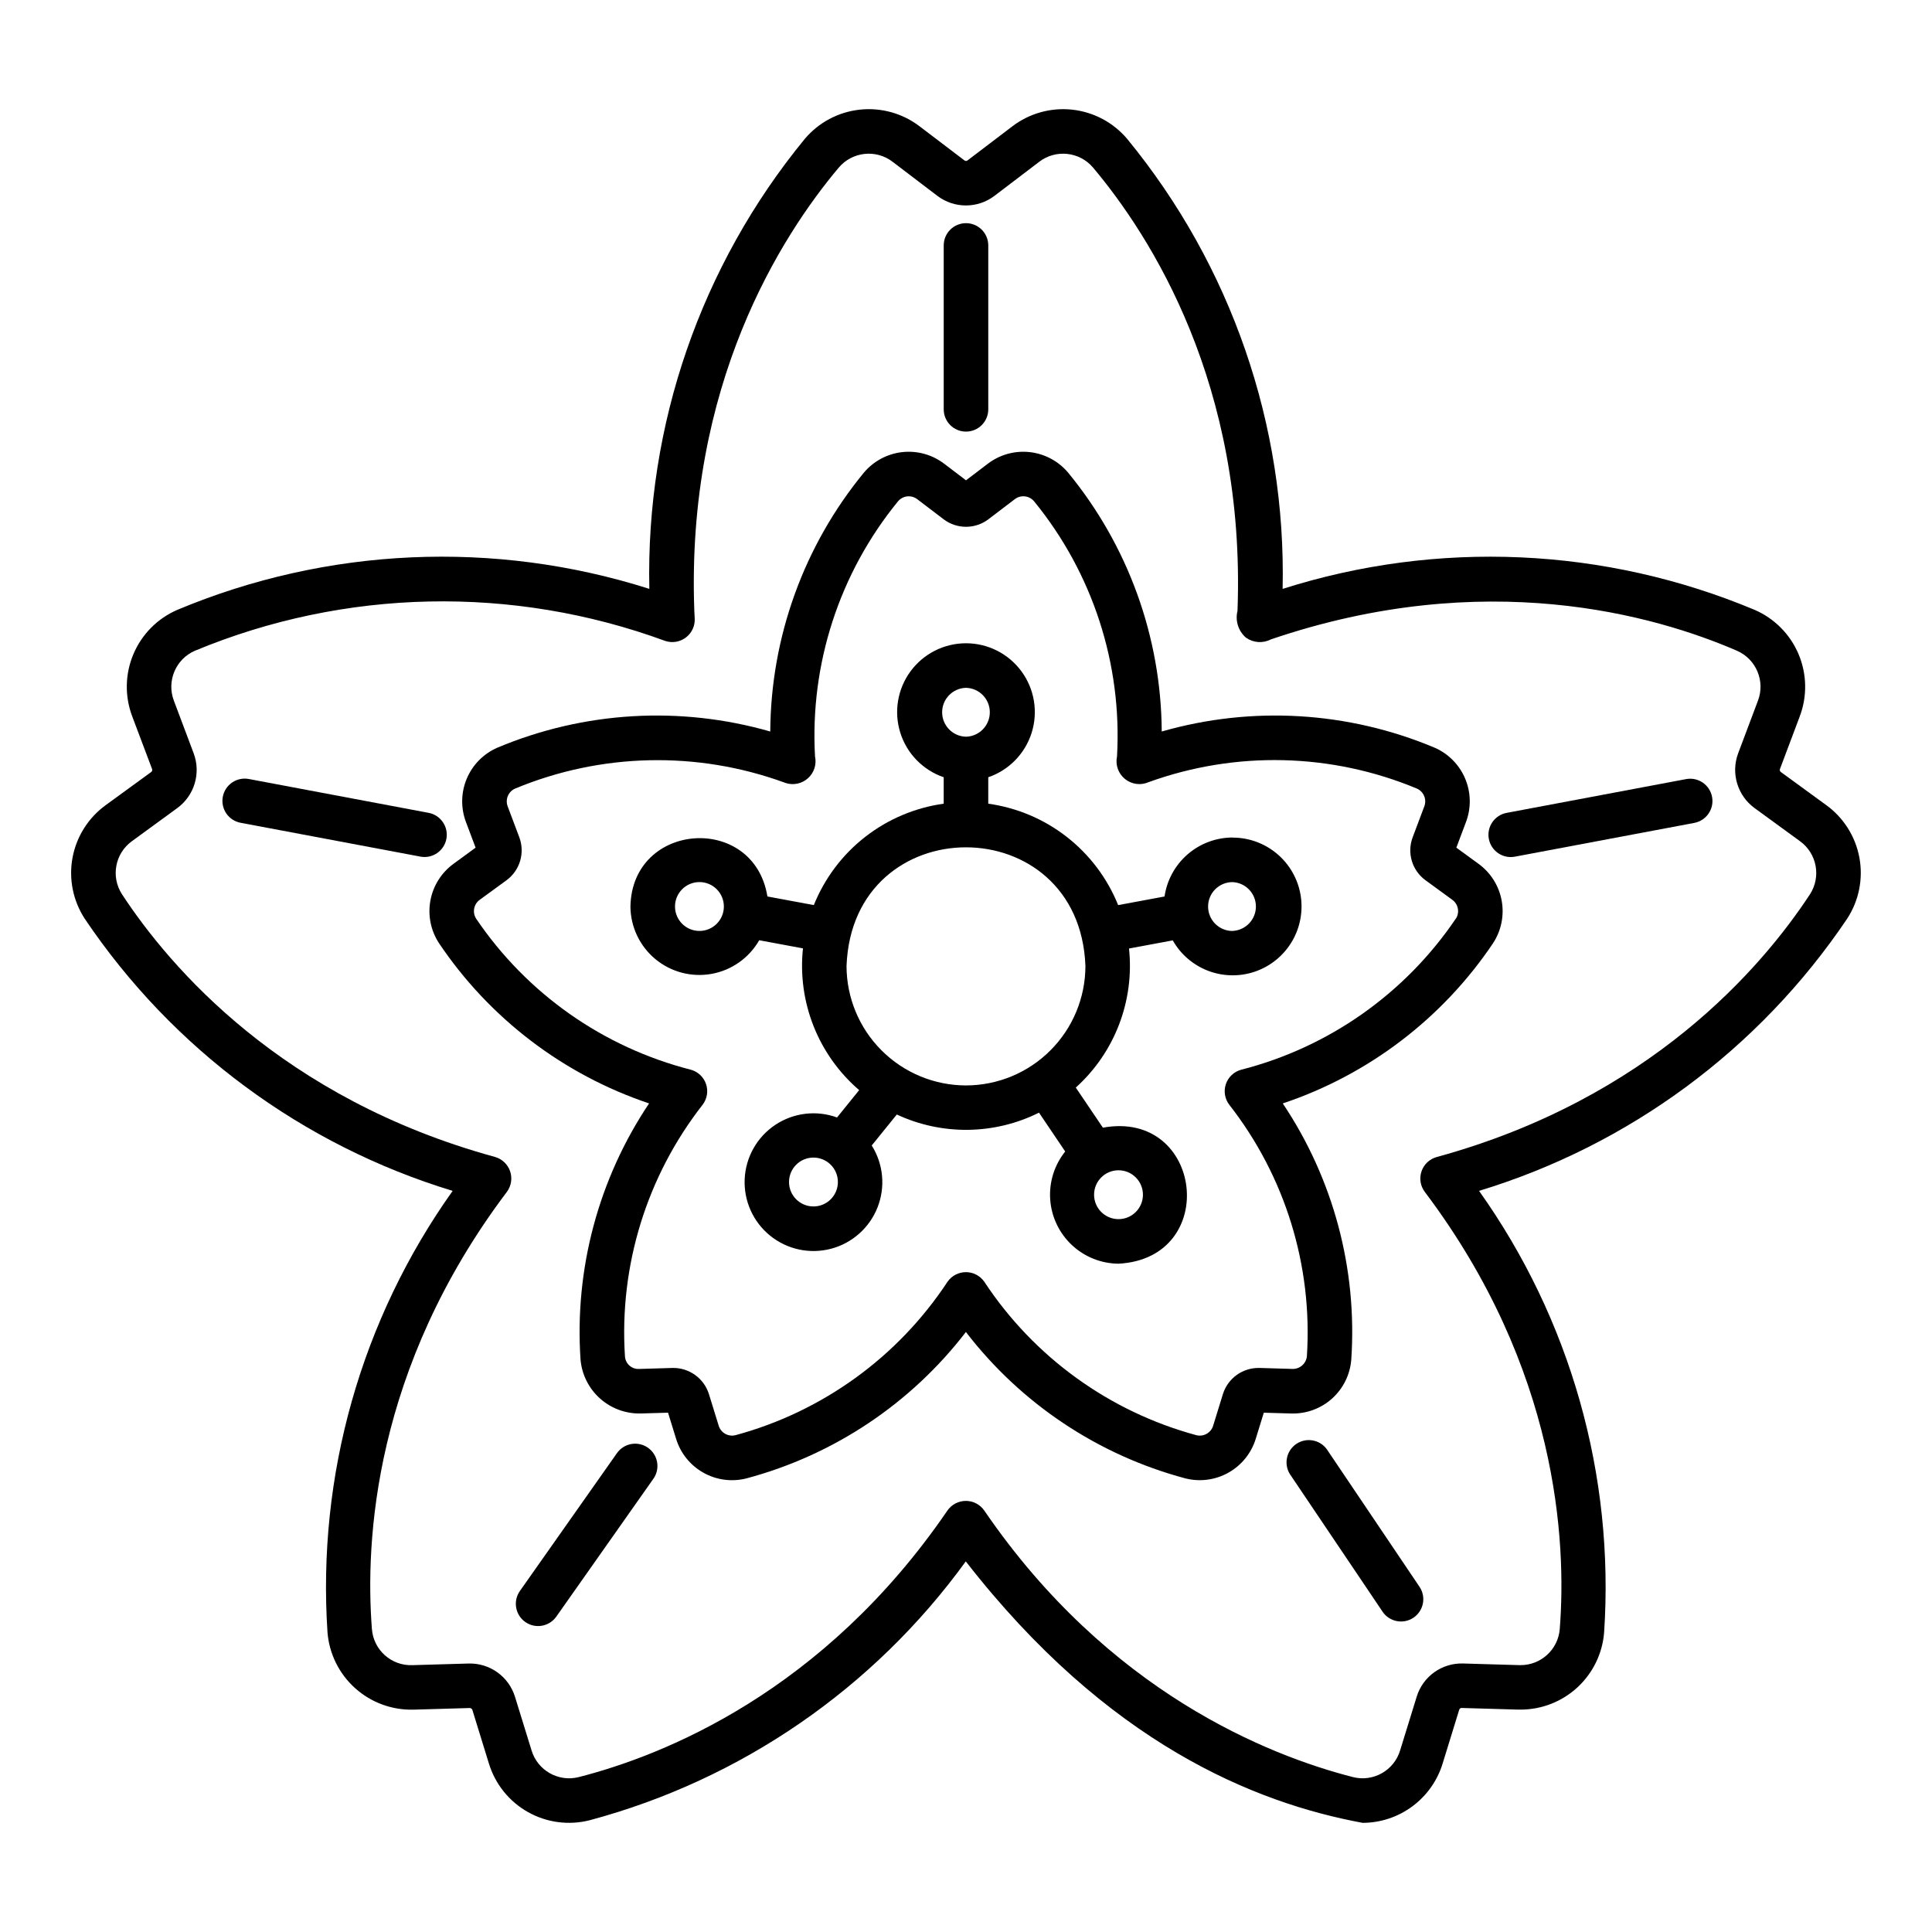 <?xml version="1.0" encoding="UTF-8"?>
<!-- Uploaded to: ICON Repo, www.iconrepo.com, Generator: ICON Repo Mixer Tools -->
<svg fill="#000000" width="800px" height="800px" version="1.1" viewBox="144 144 512 512" xmlns="http://www.w3.org/2000/svg">
 <g>
  <path d="m627.97 357.36-12.027-8.766c-0.246-0.18-0.344-0.5-0.238-0.785l5.242-13.934c2.023-5.34 1.914-11.25-0.305-16.508-2.219-5.258-6.379-9.461-11.613-11.734-39.723-16.648-84.07-18.625-125.12-5.57 0.969-43.391-13.641-85.695-41.184-119.24-3.676-4.363-8.895-7.144-14.57-7.762-5.672-0.617-11.367 0.973-15.902 4.441l-11.844 9.008c-0.242 0.188-0.582 0.188-0.824 0l-11.848-9.008c-4.531-3.469-10.227-5.062-15.902-4.441-5.676 0.617-10.895 3.398-14.57 7.762-27.531 33.547-42.141 75.844-41.184 119.23-41.043-13.047-85.391-11.07-125.11 5.574-5.238 2.273-9.402 6.477-11.621 11.738s-2.324 11.176-0.297 16.516l5.254 13.926c0.105 0.285 0.008 0.605-0.238 0.785l-12.043 8.77c-4.621 3.352-7.773 8.352-8.809 13.965-1.031 5.609 0.137 11.406 3.266 16.18 23.238 34.52 57.664 59.98 97.477 72.09-24.223 34.023-35.941 75.375-33.164 117.05 0.469 5.676 3.098 10.961 7.344 14.762 4.246 3.801 9.789 5.828 15.484 5.668l14.879-0.434c0.301 0.02 0.562 0.207 0.676 0.48l4.383 14.223h0.004c1.664 5.461 5.371 10.07 10.344 12.871 4.977 2.801 10.84 3.574 16.375 2.164 40.102-10.758 75.289-34.977 99.66-68.598 37.609 48.355 76.684 64.02 105.17 69.293h-0.004c4.754-0.012 9.379-1.547 13.195-4.383 3.816-2.832 6.629-6.812 8.016-11.359l4.379-14.215h0.004c0.07-0.309 0.363-0.52 0.68-0.488l14.875 0.434h0.668c5.594 0.012 10.984-2.086 15.094-5.875 4.113-3.793 6.644-8.992 7.086-14.566 2.777-41.664-8.934-83.008-33.145-117.03 39.84-12.105 74.289-37.57 97.543-72.113 3.121-4.769 4.285-10.559 3.258-16.168-1.031-5.606-4.18-10.602-8.793-13.953zm-4.328 23.664c-12.719 19.363-42.477 54.16-98.898 69.602h-0.004c-1.887 0.516-3.394 1.938-4.023 3.789-0.633 1.852-0.305 3.898 0.875 5.461 35.32 46.84 37.566 92.688 35.758 115.85-0.441 5.418-4.984 9.578-10.418 9.551h-0.316l-14.875-0.434h0.004c-5.621-0.18-10.668 3.43-12.309 8.805l-4.387 14.215c-1.598 5.324-7.106 8.449-12.496 7.086-22.379-5.727-64.824-22.523-97.719-70.652-1.113-1.594-2.934-2.543-4.875-2.543-1.941 0-3.762 0.949-4.875 2.543-32.891 48.129-75.344 64.945-97.715 70.652-5.394 1.367-10.906-1.758-12.504-7.086l-4.391-14.211c-1.66-5.363-6.691-8.961-12.305-8.801l-14.875 0.434h0.004c-5.566 0.215-10.309-4.004-10.738-9.559-1.805-23.172 0.434-69.031 35.773-115.87v-0.004c1.16-1.566 1.48-3.602 0.852-5.449-0.629-1.844-2.125-3.266-4-3.797-56.379-15.445-86.125-50.211-98.832-69.582-3.039-4.656-1.879-10.875 2.633-14.121l12.012-8.766c4.527-3.316 6.297-9.238 4.328-14.492l-5.238-13.934c-1.984-5.191 0.457-11.027 5.551-13.25 39.746-16.508 84.25-17.438 124.65-2.609 1.859 0.621 3.902 0.285 5.465-0.895s2.445-3.055 2.356-5.012l-0.105-2.043c-2.246-59.934 23.02-99.336 38.277-117.49 3.594-4.238 9.879-4.91 14.285-1.523l11.844 9.012v0.004c4.473 3.391 10.66 3.391 15.133 0l11.844-9.012v-0.004c4.406-3.387 10.691-2.715 14.285 1.523 15.266 18.152 40.539 57.555 38.277 117.49-0.648 2.598 0.223 5.34 2.25 7.086 1.938 1.375 4.481 1.555 6.59 0.461 56.758-19.324 101.77-6.414 123.53 3.008 5.09 2.227 7.535 8.059 5.551 13.25l-5.242 13.934c-1.965 5.254-0.195 11.176 4.328 14.492l12.023 8.766c4.523 3.234 5.695 9.457 2.668 14.121z"/>
  <path d="m535.79 372.9-5.844-4.262 2.547-6.773c1.414-3.727 1.34-7.856-0.211-11.527-1.547-3.676-4.449-6.609-8.105-8.199-22.91-9.629-48.422-11.141-72.305-4.281-0.152-25.047-8.918-49.277-24.828-68.625-2.57-3.047-6.215-4.988-10.176-5.422-3.965-0.434-7.941 0.676-11.109 3.098l-5.758 4.379-5.762-4.379h-0.004c-3.164-2.422-7.141-3.531-11.105-3.098-3.961 0.434-7.606 2.375-10.176 5.422-15.91 19.348-24.676 43.578-24.828 68.625-23.883-6.859-49.398-5.352-72.309 4.281-3.656 1.586-6.562 4.519-8.113 8.195-1.551 3.672-1.629 7.801-0.215 11.531l2.547 6.769-5.828 4.269c-3.227 2.34-5.43 5.832-6.148 9.754-0.723 3.922 0.098 7.969 2.281 11.301 13.371 19.902 32.941 34.828 55.672 42.457-13.398 19.996-19.789 43.871-18.168 67.887 0.344 3.961 2.184 7.644 5.148 10.301 2.965 2.652 6.828 4.078 10.809 3.984l7.234-0.211 2.133 6.914c1.164 3.816 3.75 7.035 7.227 8.988 3.477 1.957 7.57 2.496 11.434 1.508 23.121-6.18 43.559-19.812 58.145-38.793 14.586 18.98 35.023 32.613 58.148 38.793 3.863 0.98 7.957 0.438 11.43-1.516 3.473-1.953 6.062-5.168 7.234-8.977l2.133-6.914 7.234 0.211c3.988 0.129 7.871-1.285 10.844-3.945 2.969-2.664 4.797-6.367 5.106-10.344 1.625-24.012-4.758-47.887-18.156-67.879 22.75-7.621 42.344-22.551 55.73-42.465 2.184-3.336 3-7.387 2.277-11.309s-2.93-7.414-6.164-9.75zm-6 14.562h0.004c-13.43 19.855-33.672 34.102-56.895 40.035-1.887 0.52-3.394 1.938-4.027 3.789-0.629 1.852-0.301 3.898 0.879 5.461 14.809 18.934 22.137 42.652 20.59 66.641-0.18 1.965-1.855 3.453-3.832 3.394l-8.777-0.262v0.004c-4.391-0.098-8.316 2.711-9.641 6.898l-2.586 8.383c-0.566 1.902-2.527 3.019-4.449 2.539-23.07-6.242-43.062-20.707-56.207-40.664-1.109-1.594-2.93-2.547-4.871-2.547-1.945 0-3.766 0.953-4.875 2.547-13.145 19.957-33.133 34.422-56.203 40.664-1.922 0.473-3.879-0.641-4.449-2.539l-2.586-8.379c-1.332-4.184-5.254-6.992-9.645-6.902l-8.77 0.262v-0.004c-0.961 0.074-1.914-0.242-2.637-0.883-0.727-0.641-1.156-1.547-1.199-2.512-1.543-23.992 5.793-47.715 20.609-66.648 1.18-1.562 1.508-3.609 0.879-5.461-0.633-1.855-2.141-3.277-4.031-3.793-23.215-5.93-43.449-20.16-56.879-40.008-1.074-1.66-0.656-3.879 0.953-5.031l7.086-5.168c3.543-2.602 4.93-7.238 3.398-11.359l-3.09-8.211h0.004c-0.711-1.848 0.156-3.926 1.965-4.723 22.727-9.449 48.172-10.027 71.305-1.625l0.395 0.145v0.004c2.062 0.664 4.324 0.176 5.93-1.281s2.312-3.66 1.848-5.777c-1.375-24.496 6.477-48.621 22.012-67.613 1.281-1.512 3.527-1.746 5.094-0.531l6.981 5.312h-0.004c3.508 2.652 8.352 2.652 11.859 0l6.981-5.312c1.57-1.227 3.828-0.992 5.117 0.531 15.527 18.996 23.375 43.117 21.996 67.613-0.484 2.234 0.328 4.547 2.102 5.988 1.773 1.441 4.203 1.762 6.289 0.832 23.07-8.336 48.426-7.731 71.07 1.707 1.809 0.797 2.676 2.875 1.969 4.723l-3.09 8.215c-1.543 4.117-0.152 8.758 3.398 11.355l7.086 5.168c1.617 1.148 2.043 3.371 0.965 5.035z"/>
  <path d="m470.63 365.95c-4.375 0.012-8.605 1.598-11.91 4.465-3.309 2.871-5.473 6.832-6.106 11.164l-12.297 2.285h0.004c-2.863-7.113-7.555-13.344-13.598-18.066-6.043-4.719-13.227-7.758-20.824-8.812v-7.008c5.496-1.879 9.766-6.262 11.504-11.805 1.738-5.539 0.734-11.578-2.703-16.258-3.438-4.68-8.898-7.445-14.703-7.445-5.809 0-11.27 2.766-14.707 7.445-3.438 4.68-4.441 10.719-2.703 16.258 1.738 5.543 6.012 9.926 11.504 11.805v7.012-0.004c-7.594 1.055-14.777 4.09-20.82 8.809-6.047 4.719-10.734 10.949-13.598 18.062l-12.301-2.285c-3.582-22.109-35.875-19.848-36.297 2.652h-0.004c0.035 5.394 2.453 10.5 6.606 13.945 4.152 3.445 9.617 4.875 14.926 3.914 5.309-0.965 9.918-4.227 12.598-8.91l11.594 2.156v0.004c-1.512 14.207 4.055 28.246 14.891 37.559l-5.863 7.25c-5.453-1.988-11.531-1.262-16.367 1.961-4.832 3.219-7.844 8.547-8.109 14.352-0.266 5.801 2.246 11.383 6.766 15.031 4.519 3.648 10.508 4.926 16.121 3.445 5.617-1.484 10.191-5.551 12.32-10.957 2.129-5.402 1.559-11.496-1.539-16.41l6.648-8.207c11.98 5.586 25.855 5.406 37.684-0.492l6.941 10.293h0.004c-2.883 3.594-4.301 8.137-3.977 12.73 0.324 4.594 2.371 8.895 5.727 12.047s7.777 4.922 12.383 4.957c26.977-1.422 22.387-40.898-4.148-36.047l-7.184-10.629v0.004c10.336-9.316 15.578-23.02 14.105-36.852l11.59-2.156 0.004-0.004c2.117 3.746 5.488 6.621 9.52 8.121 4.035 1.496 8.465 1.523 12.516 0.074 4.047-1.453 7.453-4.285 9.617-8.004 2.164-3.719 2.941-8.082 2.203-12.316-0.742-4.238-2.953-8.078-6.25-10.84-3.297-2.766-7.465-4.277-11.766-4.266zm-141.27 24.758c-3.578 0-6.477-2.898-6.477-6.477 0-3.574 2.898-6.473 6.477-6.473 3.574 0 6.473 2.898 6.473 6.473 0 3.578-2.898 6.477-6.473 6.477zm30.211 73.012c-3.574 0-6.473-2.898-6.473-6.477 0-3.574 2.898-6.473 6.473-6.473 3.578 0 6.477 2.898 6.477 6.473 0 3.578-2.898 6.477-6.477 6.477zm87.32-3.109c0 3.574-2.898 6.473-6.473 6.473-3.578 0-6.477-2.898-6.477-6.473s2.898-6.477 6.477-6.477c3.574 0 6.473 2.902 6.473 6.477zm-46.895-134.33c3.512 0.086 6.316 2.961 6.316 6.477s-2.805 6.391-6.316 6.477c-3.516-0.086-6.32-2.961-6.32-6.477s2.805-6.391 6.32-6.477zm0 105.37c-8.395-0.012-16.441-3.348-22.375-9.285-5.934-5.934-9.273-13.98-9.281-22.371 1.574-41.934 61.723-41.922 63.309 0-0.008 8.391-3.348 16.438-9.281 22.371-5.934 5.938-13.98 9.273-22.371 9.285zm70.637-40.934h-0.004c-3.574 0-6.473-2.898-6.473-6.477 0-3.574 2.898-6.473 6.473-6.473 3.465 0.148 6.199 3 6.199 6.469s-2.734 6.32-6.199 6.469z"/>
  <path d="m495.58 528.01c-1.887-2.523-5.422-3.121-8.035-1.359-2.609 1.762-3.379 5.266-1.742 7.957l24.621 36.547h-0.004c1.836 2.668 5.477 3.359 8.164 1.551 2.684-1.809 3.414-5.445 1.629-8.148z"/>
  <path d="m315.72 527.67c-2.664-1.879-6.348-1.238-8.223 1.43l-25.734 36.547v-0.004c-1.855 2.668-1.211 6.332 1.445 8.203 2.656 1.867 6.324 1.242 8.207-1.406l25.734-36.547v0.004c1.879-2.668 1.238-6.352-1.43-8.227z"/>
  <path d="m590.89 350.46-47.555 8.949c-1.555 0.273-2.934 1.156-3.832 2.457-0.898 1.297-1.238 2.898-0.945 4.449 0.289 1.551 1.191 2.922 2.5 3.805 1.309 0.883 2.914 1.203 4.461 0.895l47.555-8.949v-0.004c3.172-0.637 5.242-3.703 4.641-6.879-0.598-3.18-3.641-5.285-6.824-4.723z"/>
  <path d="m262.3 366.3c0.289-1.539-0.047-3.129-0.934-4.422-0.887-1.293-2.25-2.184-3.789-2.469l-47.543-8.949c-1.551-0.32-3.164 0-4.477 0.883s-2.219 2.254-2.512 3.809c-0.293 1.555 0.055 3.164 0.957 4.465 0.902 1.297 2.289 2.18 3.852 2.445l47.555 8.949v0.004c3.203 0.602 6.289-1.508 6.891-4.715z"/>
  <path d="m400 258.38c3.258 0 5.902-2.641 5.902-5.902v-43.434c0-3.262-2.644-5.902-5.902-5.902-3.262 0-5.906 2.641-5.906 5.902v43.434c0 3.262 2.644 5.902 5.906 5.902z"/>
 </g>
</svg>